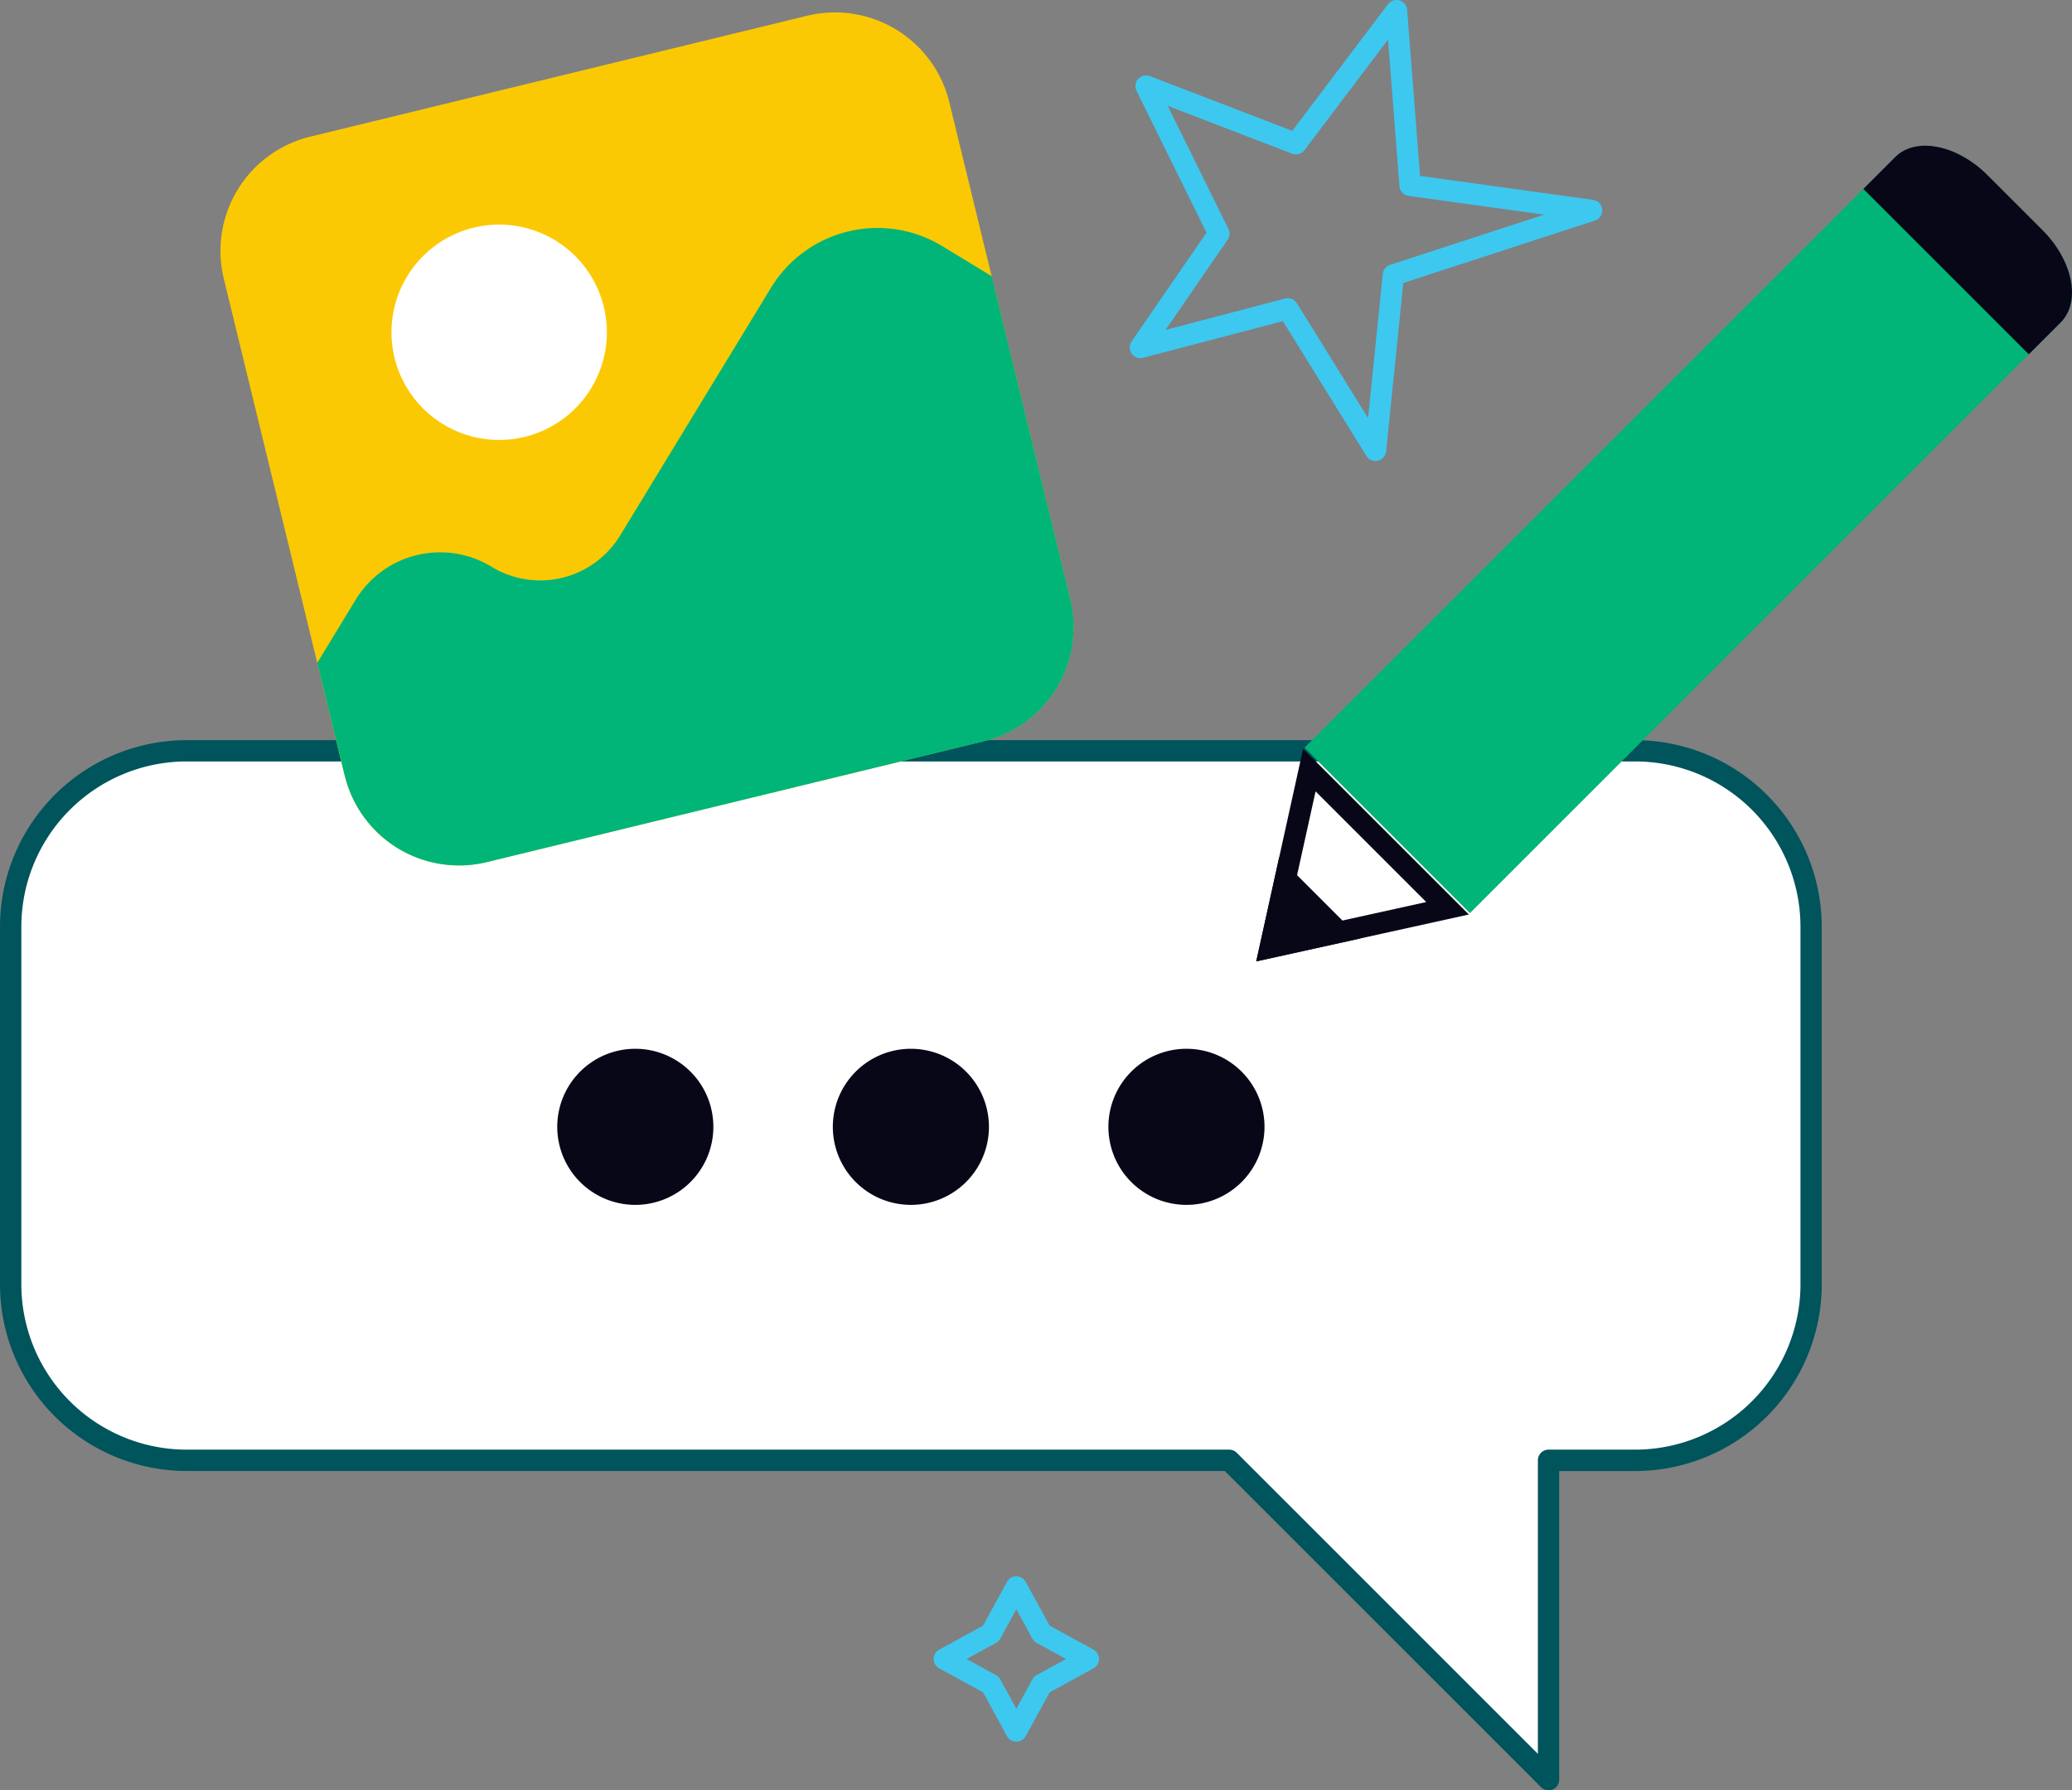 <svg id="Groupe_7352" data-name="Groupe 7352" xmlns="http://www.w3.org/2000/svg" width="146.985" height="127.016" viewBox="0 0 146.985 127.016">
  <rect x="0" y="0" width="146.985" height="127.016" fill="#808080" stroke="none"/>
  <g id="Groupe_7327" data-name="Groupe 7327">
    <path id="Tracé_6883" data-name="Tracé 6883" d="M119.188,277.946H16.43a12.48,12.48,0,0,0-12.48,12.48v25.38a12.48,12.48,0,0,0,12.48,12.48H90.389l22.653,22.653V328.287h6.146a12.48,12.48,0,0,0,12.48-12.48v-25.38a12.48,12.48,0,0,0-12.48-12.48" transform="translate(-3.193 -224.681)" fill="#fff"/>
    <path id="Tracé_6884" data-name="Tracé 6884" d="M109.849,348.5a.756.756,0,0,1-.535-.222L86.882,325.85H13.237A13.252,13.252,0,0,1,0,312.613v-25.38A13.252,13.252,0,0,1,13.237,274H115.995a13.252,13.252,0,0,1,13.237,13.237v25.38a13.252,13.252,0,0,1-13.237,13.237h-5.389v21.9a.757.757,0,0,1-.757.757M13.237,275.51A11.737,11.737,0,0,0,1.514,287.233v25.38a11.737,11.737,0,0,0,11.724,11.723H87.2a.757.757,0,0,1,.535.222l21.361,21.361V325.093a.757.757,0,0,1,.757-.757h6.146a11.737,11.737,0,0,0,11.724-11.723v-25.38a11.737,11.737,0,0,0-11.724-11.723Z" transform="translate(0 -221.488)" fill="#00545c"/>
    <path id="Tracé_6885" data-name="Tracé 6885" d="M217.345,393.81a5.537,5.537,0,1,1-5.537-5.537,5.537,5.537,0,0,1,5.537,5.537" transform="translate(-166.74 -313.865)" fill="#080717"/>
    <path id="Tracé_6886" data-name="Tracé 6886" d="M319.354,393.81a5.537,5.537,0,1,1-5.537-5.537,5.538,5.538,0,0,1,5.537,5.537" transform="translate(-249.2 -313.865)" fill="#080717"/>
    <path id="Tracé_6887" data-name="Tracé 6887" d="M421.362,393.81a5.537,5.537,0,1,1-5.537-5.537,5.537,5.537,0,0,1,5.537,5.537" transform="translate(-331.66 -313.865)" fill="#080717"/>
    <path id="Tracé_6888" data-name="Tracé 6888" d="M135.747,56.29l-35.254,8.576a8.343,8.343,0,0,1-10.079-6.135L81.838,23.477A8.343,8.343,0,0,1,87.972,13.4l35.254-8.576a8.343,8.343,0,0,1,10.079,6.134l8.576,35.254a8.343,8.343,0,0,1-6.135,10.079" transform="translate(-65.962 -3.706)" fill="#fbc903"/>
    <path id="Tracé_6889" data-name="Tracé 6889" d="M159.969,88.978a7.639,7.639,0,1,1-9.228-5.617,7.639,7.639,0,0,1,9.228,5.617" transform="translate(-117.136 -67.21)" fill="#fff"/>
    <path id="Tracé_6890" data-name="Tracé 6890" d="M119.384,123.216l-1.947-8,2.724-4.475A7.013,7.013,0,0,1,129.8,108.4a6.639,6.639,0,0,0,9.123-2.219l10.7-17.573a8.844,8.844,0,0,1,12.152-2.956l3.509,2.136,5.574,22.913a8.343,8.343,0,0,1-6.135,10.079l-35.254,8.576a8.343,8.343,0,0,1-10.079-6.135" transform="translate(-94.931 -68.19)" fill="#00b577"/>
    <path id="Tracé_6891" data-name="Tracé 6891" d="M535.243,59.944l-3.912-3.912c-2.16-2.16-5.087-2.736-6.537-1.286l-41.91,41.91,11.735,11.735,41.91-41.91c1.45-1.45.874-4.377-1.286-6.537" transform="translate(-390.344 -43.608)" fill="#00b577"/>
    <path id="Tracé_6892" data-name="Tracé 6892" d="M689.756,57.012l11.735,11.735,2.265-2.265c1.45-1.45.874-4.377-1.286-6.537l-3.912-3.912c-2.16-2.16-5.087-2.736-6.537-1.286Z" transform="translate(-557.571 -43.609)" fill="#080717"/>
    <path id="Tracé_6893" data-name="Tracé 6893" d="M472.978,285.094l9.8,9.8L470.2,297.673Z" transform="translate(-380.094 -230.459)" fill="#fff"/>
    <path id="Tracé_6894" data-name="Tracé 6894" d="M469.224,280.228l7.85,7.85L467,290.3Zm-.883-3.024-3.327,15.085,15.085-3.327Z" transform="translate(-375.899 -224.081)" fill="#080717"/>
    <path id="Tracé_6895" data-name="Tracé 6895" d="M472.4,323.14l-5.756-5.756-1.629,7.384Z" transform="translate(-375.899 -256.561)" fill="#080717"/>
    <path id="Tracé_6896" data-name="Tracé 6896" d="M435.627,32.707a.757.757,0,0,1-.643-.358l-5.927-9.565-9.912,2.6a.757.757,0,0,1-.816-1.162l5.312-7.712L418.674,6.443a.757.757,0,0,1,.951-1.042l10.1,3.883L436.514.3a.757.757,0,0,1,1.359.4l.915,11.78,12.274,1.7a.757.757,0,0,1,.131,1.469L437.6,20.078l-1.22,11.949a.756.756,0,0,1-.753.68m-6.222-11.554a.758.758,0,0,1,.644.358l5.051,8.151,1.045-10.229a.757.757,0,0,1,.518-.643L447.6,15.227,437.977,13.9a.757.757,0,0,1-.651-.691l-.808-10.4-5.93,7.845a.757.757,0,0,1-.875.25l-8.825-3.393,4.307,8.734a.757.757,0,0,1-.055.764l-4.407,6.4,8.481-2.228a.761.761,0,0,1,.192-.025" transform="translate(-338.052 -0.001)" fill="#3dc8f0"/>
    <path id="Tracé_6897" data-name="Tracé 6897" d="M351.486,595.308a.756.756,0,0,1-.664-.394l-1.7-3.107-3.107-1.7a.757.757,0,0,1,0-1.328l3.107-1.7,1.7-3.107a.757.757,0,0,1,1.328,0l1.7,3.107,3.107,1.7a.757.757,0,0,1,0,1.328l-3.107,1.7-1.7,3.107a.757.757,0,0,1-.664.394m-3.53-5.864,2.087,1.141a.761.761,0,0,1,.3.3l1.142,2.087,1.141-2.087a.76.76,0,0,1,.3-.3l2.088-1.141-2.088-1.142a.76.76,0,0,1-.3-.3l-1.141-2.087L350.345,588a.761.761,0,0,1-.3.3Z" transform="translate(-279.387 -471.743)" fill="#3dc8f0"/>
  </g>
</svg>
